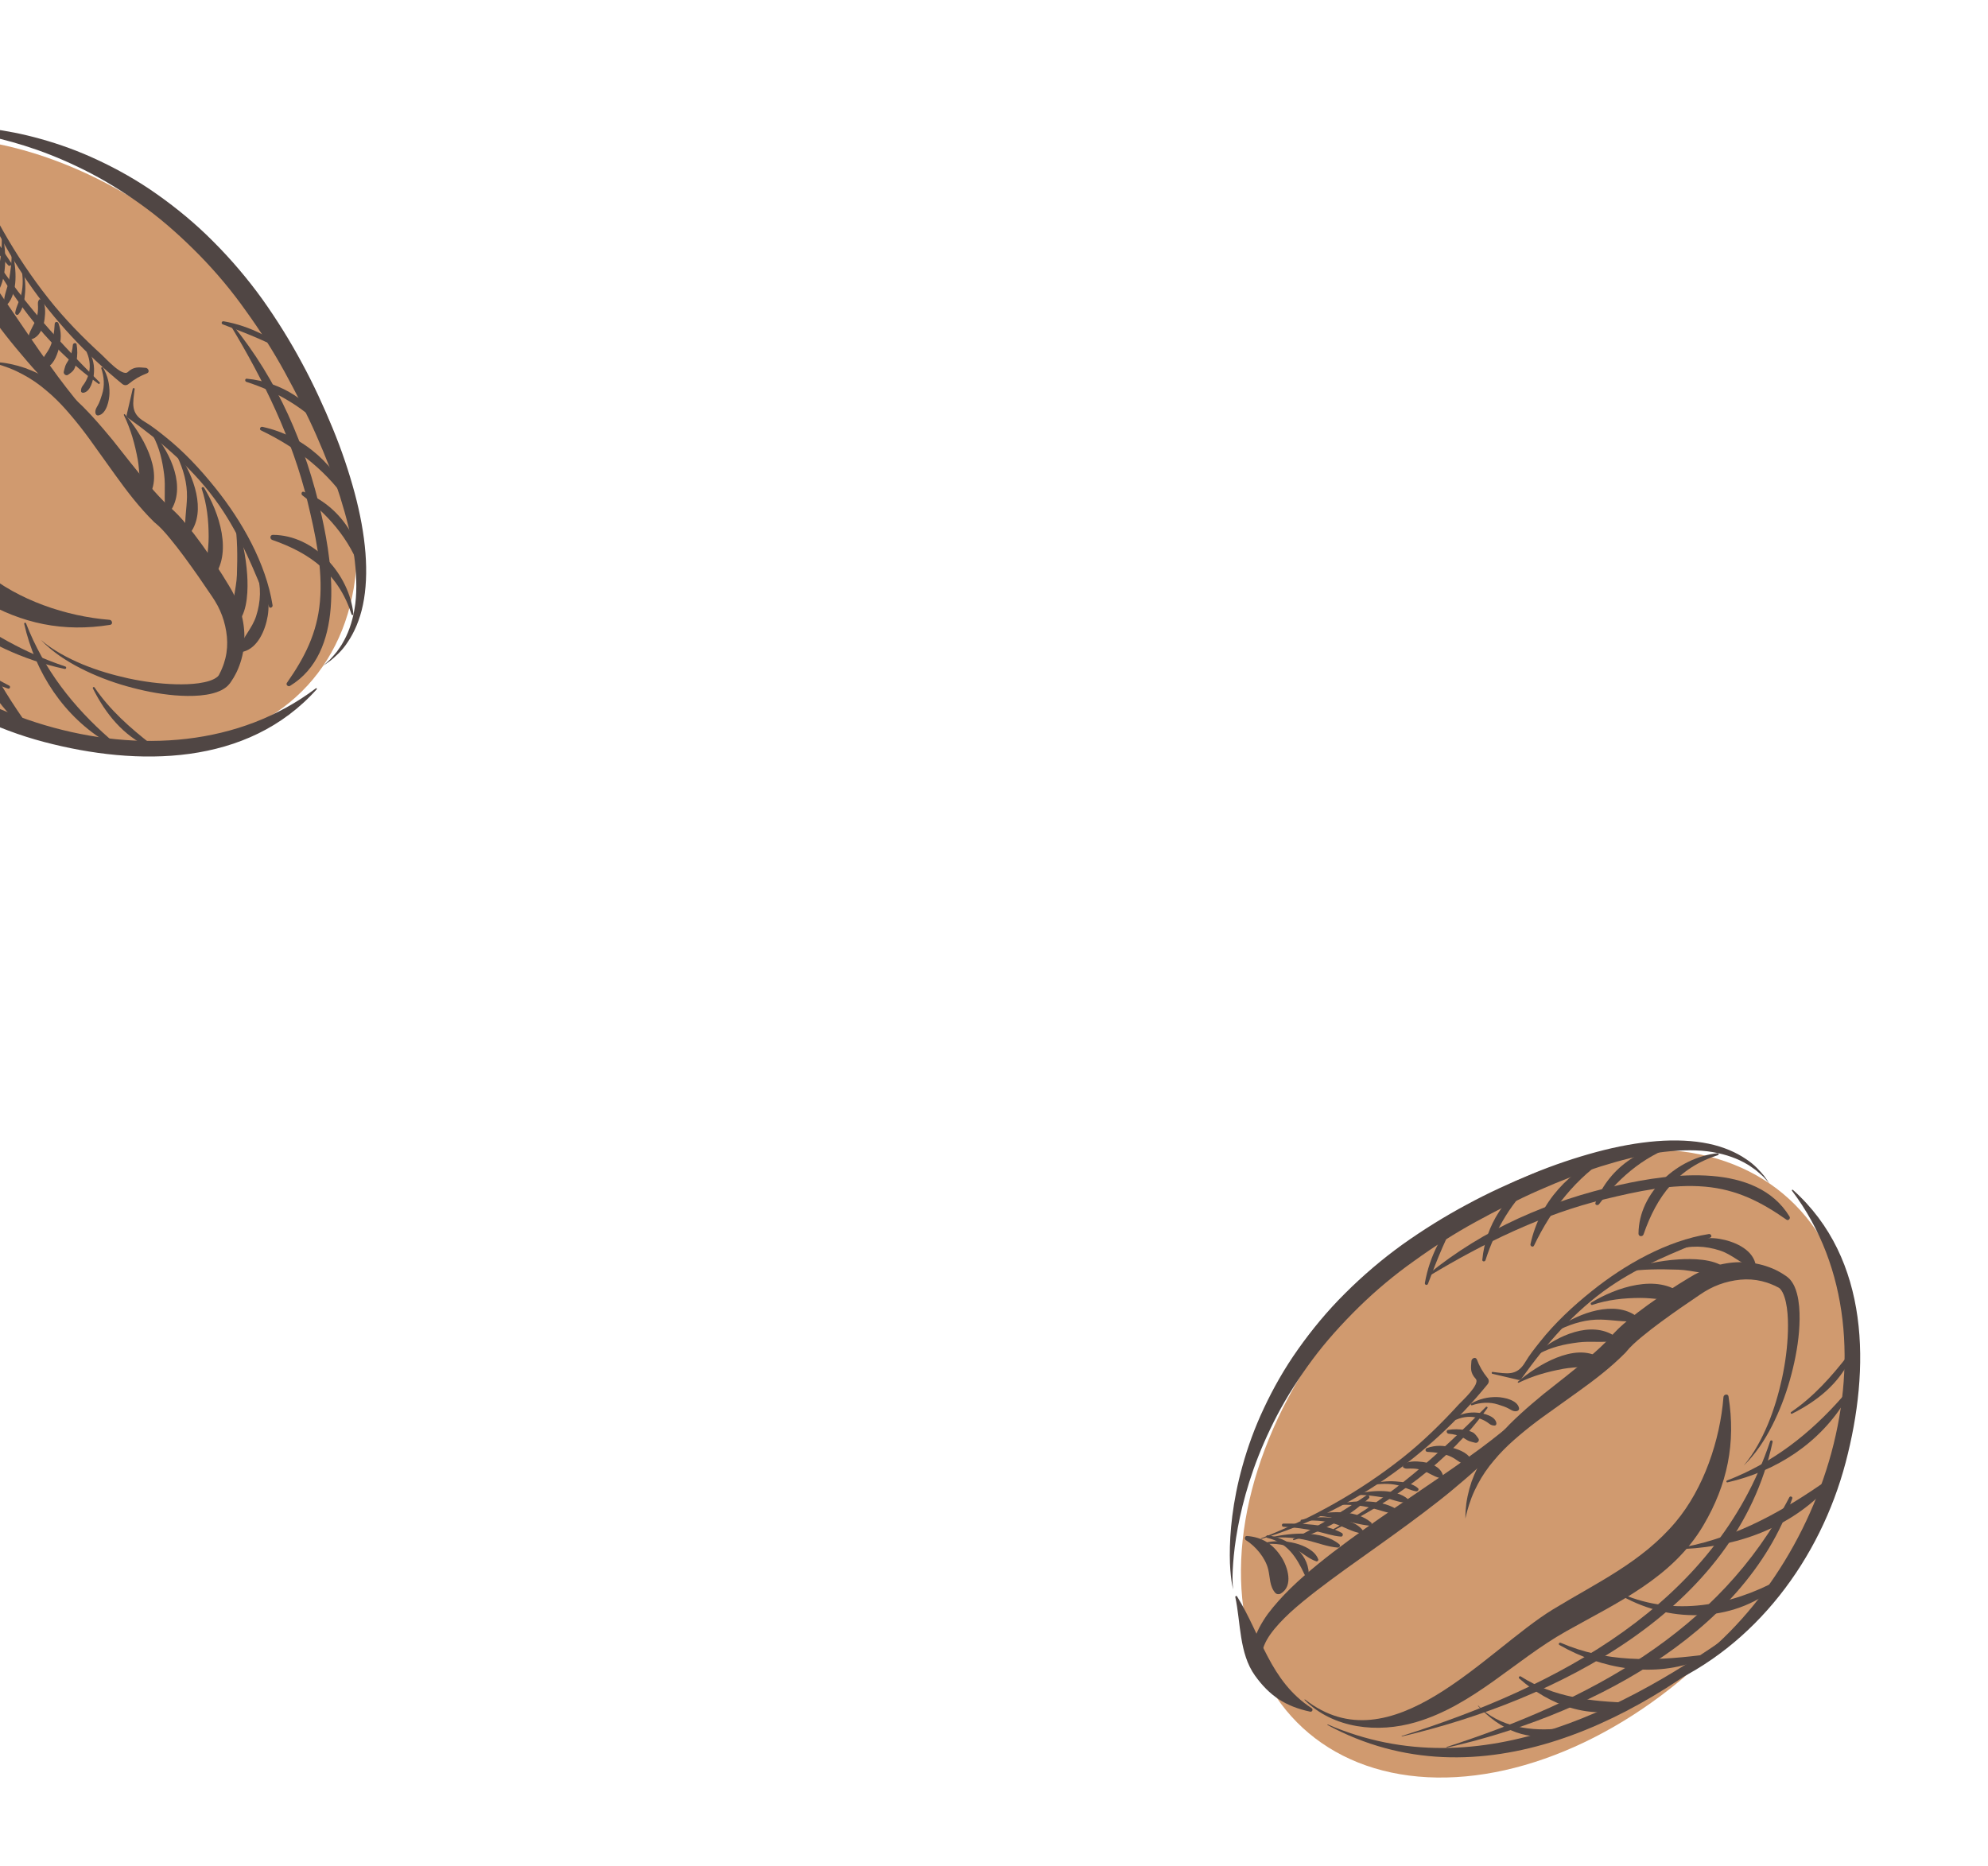 <svg xmlns="http://www.w3.org/2000/svg" fill="none" viewBox="0 0 245 230" height="230" width="245">
<ellipse fill="#D09A6F" transform="matrix(-0.677 0.736 0.736 0.677 -6.41 1.86)" ry="44.277" rx="30.842" cy="44.277" cx="30.842"></ellipse>
<path fill="#504644" d="M-10.213 15.992C-10.213 15.992 -9.838 15.904 -9.123 15.9C-8.409 15.883 -7.361 15.929 -6.037 16.055C-3.397 16.314 0.359 16.99 4.623 18.492C6.751 19.244 8.997 20.216 11.282 21.409C13.564 22.61 15.858 24.071 18.109 25.741C20.361 27.413 22.516 29.359 24.579 31.455C26.638 33.557 28.568 35.859 30.296 38.308C32.053 40.737 33.666 43.267 35.095 45.875C36.512 48.48 37.856 51.085 38.993 53.674C40.13 56.264 41.131 58.807 41.923 61.267C42.694 63.732 43.292 66.102 43.62 68.321C43.927 70.537 44.008 72.601 43.791 74.399C43.562 76.194 43.064 77.715 42.446 78.865C42.28 79.145 42.146 79.43 41.976 79.666C41.807 79.906 41.65 80.131 41.503 80.341C41.184 80.74 40.886 81.065 40.644 81.326C40.113 81.805 39.831 82.062 39.831 82.062C39.831 82.062 40.145 81.842 40.733 81.426C41.277 80.964 42.126 80.28 42.869 79.12C43.635 77.988 44.339 76.435 44.728 74.554C45.121 72.675 45.222 70.5 45.039 68.163C44.855 65.823 44.396 63.324 43.703 60.745C43.007 58.168 42.117 55.498 41.006 52.817C39.899 50.134 38.657 47.404 37.201 44.725C35.764 42.042 34.114 39.388 32.31 36.854C30.49 34.327 28.457 31.947 26.286 29.774C24.123 27.589 21.776 25.66 19.389 23.973C17.002 22.277 14.526 20.887 12.103 19.754C9.681 18.609 7.291 17.762 5.05 17.136C0.563 15.871 -3.325 15.549 -6.017 15.561C-7.365 15.56 -8.421 15.668 -9.133 15.767C-9.851 15.86 -10.213 15.992 -10.213 15.992Z"></path>
<path fill="#504644" d="M-22.233 21.328C-22.233 21.328 -22.088 21.185 -21.806 20.946C-21.524 20.707 -21.091 20.377 -20.505 20.056C-20.355 19.98 -20.198 19.9 -20.031 19.827C-19.908 19.777 -19.673 19.683 -19.5 19.621C-19.178 19.522 -18.768 19.462 -18.36 19.489C-17.533 19.546 -16.626 19.933 -15.73 20.57C-14.837 21.208 -13.943 22.056 -13.046 23.018C-12.16 23.989 -11.277 25.083 -10.38 26.235C-8.595 28.547 -6.782 31.121 -4.946 33.698C-3.108 36.275 -1.239 38.851 0.61 41.209C1.528 42.39 2.464 43.499 3.362 44.547C4.254 45.597 5.147 46.55 5.99 47.411C7.672 49.143 9.231 50.439 10.367 51.265C10.935 51.682 11.404 51.973 11.723 52.173C12.046 52.364 12.221 52.468 12.221 52.468C12.221 52.468 12.079 52.324 11.818 52.056C11.555 51.792 11.188 51.384 10.719 50.875C9.797 49.842 8.552 48.319 7.144 46.423C6.442 45.477 5.708 44.429 4.922 43.33C4.139 42.223 3.347 41.035 2.509 39.818C0.838 37.374 -0.931 34.748 -2.774 32.153C-4.625 29.564 -6.541 26.998 -8.54 24.715C-9.541 23.575 -10.568 22.512 -11.625 21.57C-12.154 21.1 -12.688 20.656 -13.228 20.251C-13.776 19.854 -14.339 19.503 -14.911 19.203C-15.481 18.909 -16.062 18.662 -16.654 18.512C-17.245 18.364 -17.845 18.323 -18.398 18.382C-18.955 18.447 -19.439 18.599 -19.885 18.832C-20.088 18.953 -20.219 19.028 -20.422 19.18C-20.583 19.304 -20.728 19.433 -20.864 19.553C-21.405 20.046 -21.736 20.507 -21.943 20.828C-22.05 20.986 -22.117 21.112 -22.162 21.2C-22.209 21.286 -22.233 21.328 -22.233 21.328Z"></path>
<path fill="#504644" d="M-1.483 44.59L-0.589 44.804L0.281 45.064L1.131 45.367C1.412 45.475 1.684 45.602 1.959 45.72C2.499 45.973 3.023 46.26 3.533 46.557L4.28 47.037L4.996 47.556C5.461 47.925 5.913 48.301 6.352 48.692C6.788 49.092 7.21 49.506 7.615 49.934C8.423 50.801 9.183 51.714 9.924 52.651C10.661 53.594 11.364 54.566 12.06 55.557L14.191 58.529C15.622 60.523 17.141 62.518 18.965 64.319L19.005 64.359L19.095 64.431C19.687 64.9 20.346 65.632 20.942 66.362C21.553 67.1 22.148 67.868 22.73 68.659C23.303 69.45 23.885 70.243 24.443 71.05L26.109 73.487C26.399 73.912 26.591 74.227 26.839 74.687C27.026 75.053 27.216 75.457 27.37 75.88C27.68 76.717 27.875 77.594 27.963 78.479C28.046 79.363 27.991 80.261 27.781 81.124C27.674 81.552 27.543 81.981 27.363 82.39C27.285 82.601 27.186 82.801 27.081 83L27.006 83.151L26.987 83.189L26.982 83.199C26.957 83.238 27.012 83.157 27.004 83.169L26.99 83.187L26.938 83.266C26.892 83.338 26.903 83.304 26.888 83.33C26.883 83.339 26.842 83.374 26.822 83.395C26.603 83.602 26.226 83.792 25.815 83.922C25.404 84.058 24.948 84.148 24.488 84.216C23.56 84.343 22.591 84.369 21.624 84.342C19.685 84.287 17.727 84.028 15.807 83.616C13.886 83.191 11.984 82.636 10.16 81.881C8.343 81.115 6.574 80.182 5.047 78.888C6.435 80.332 8.142 81.46 9.93 82.374C11.728 83.29 13.62 84.02 15.566 84.573C17.513 85.122 19.505 85.535 21.549 85.709C22.57 85.788 23.605 85.818 24.66 85.725C25.187 85.673 25.721 85.601 26.265 85.453C26.806 85.303 27.372 85.101 27.918 84.661C27.987 84.597 28.046 84.556 28.122 84.47C28.188 84.401 28.293 84.282 28.314 84.249L28.371 84.175L28.425 84.095L28.454 84.054L28.566 83.882C28.718 83.652 28.866 83.421 28.99 83.173C29.259 82.692 29.46 82.174 29.635 81.65C29.979 80.596 30.136 79.483 30.119 78.378C30.111 77.27 29.914 76.171 29.581 75.123C29.416 74.602 29.211 74.09 28.964 73.557C28.76 73.124 28.458 72.574 28.203 72.167C27.68 71.295 27.143 70.441 26.583 69.6C26.025 68.758 25.459 67.921 24.863 67.098C24.269 66.277 23.65 65.463 22.996 64.66C22.318 63.859 21.654 63.082 20.678 62.312L20.809 62.423C20.396 62.017 19.986 61.603 19.583 61.174C19.184 60.743 18.792 60.304 18.405 59.851C17.635 58.945 16.87 58.022 16.117 57.071L13.846 54.197C13.063 53.25 12.262 52.302 11.42 51.382C11.001 50.924 10.569 50.47 10.125 50.026C9.676 49.593 9.212 49.168 8.734 48.758C8.254 48.349 7.759 47.956 7.251 47.584L6.472 47.043L5.66 46.552L4.826 46.105L3.968 45.707C3.674 45.593 3.385 45.469 3.09 45.362C2.788 45.269 2.491 45.167 2.19 45.084C1.584 44.922 0.976 44.791 0.36 44.707L-0.564 44.617L-1.483 44.59Z"></path>
<path fill="#504644" d="M-23.784 24.835C-32.12 35.482 -17.744 47.074 -12.666 55.405C-9.369 60.814 -6.851 66.351 -1.892 70.514C2.233 73.973 8.187 75.981 13.499 76.4C13.833 76.425 13.95 76.96 13.576 77.02C7.821 77.942 2.717 76.884 -2.289 73.941C-8.814 70.104 -11.825 63.31 -15.394 56.98C-18.951 50.671 -24.494 45.592 -26.581 38.482C-27.958 33.789 -27.386 28.342 -23.841 24.778C-23.803 24.743 -23.753 24.797 -23.784 24.835Z"></path>
<path fill="#504644" d="M39.033 84.961C30.506 94.488 16.957 94.492 5.436 91.457C-6.452 88.327 -17.26 80.329 -22.209 68.913C-22.269 68.778 -22.082 68.66 -22.004 68.795C-10.872 88.045 20.053 99.131 38.937 84.837C39.013 84.782 39.089 84.898 39.033 84.961Z"></path>
<path fill="#504644" d="M-3.923 19.407C-1.468 25.652 1.824 31.546 5.988 36.816C7.971 39.325 10.22 41.616 12.581 43.773C12.992 44.148 15.089 46.474 15.748 45.862C16.491 45.173 17.062 45.266 17.96 45.34C18.274 45.367 18.489 45.849 18.136 46.004C17.309 46.312 16.553 46.748 15.865 47.312C15.617 47.535 15.309 47.525 15.057 47.318C6.141 40.025 -0.632 30.47 -3.999 19.426C-4.015 19.376 -3.941 19.358 -3.923 19.407Z"></path>
<path fill="#504644" d="M16.595 47.951C16.388 49.699 16.051 50.932 17.781 51.957C18.678 52.489 19.481 53.13 20.297 53.778C22.646 55.64 24.698 57.847 26.565 60.178C29.814 64.233 32.775 69.421 33.593 74.609C33.631 74.85 33.267 75.05 33.158 74.787C31.351 70.426 29.75 66.244 27.046 62.332C24.04 57.984 20.018 54.549 15.751 51.494C15.634 51.412 15.573 51.295 15.608 51.15C15.859 50.074 16.111 48.996 16.362 47.919C16.392 47.791 16.611 47.813 16.595 47.951Z"></path>
<path fill="#504644" d="M-4.993 71.587C-3.718 78.244 -0.379 84.048 3.486 89.517C3.678 89.788 3.277 90.043 3.054 89.854C-2.329 85.281 -4.884 78.556 -5.226 71.617C-5.233 71.483 -5.019 71.456 -4.993 71.587Z"></path>
<path fill="#504644" d="M3.212 76.841C5.408 82.526 9.01 87.115 13.565 91.098C13.803 91.307 13.499 91.694 13.234 91.535C7.863 88.328 4.356 82.95 2.983 76.9C2.949 76.75 3.158 76.702 3.212 76.841Z"></path>
<path fill="#504644" d="M11.654 84.743C13.529 87.505 16.031 89.723 18.654 91.759C18.88 91.933 18.597 92.239 18.371 92.134C15.148 90.631 13.021 87.989 11.449 84.861C11.381 84.724 11.568 84.615 11.654 84.743Z"></path>
<path fill="#504644" d="M-28.278 36.759C-22.289 55.806 -12.08 75.402 8.045 82.15C8.238 82.215 8.163 82.497 7.964 82.453C-12.817 78.016 -23.913 55.635 -28.337 36.772C-28.344 36.735 -28.29 36.721 -28.278 36.759Z"></path>
<path fill="#504644" d="M-29.633 42.292C-24.034 59.526 -15.519 75.887 1.142 84.518C1.341 84.621 1.208 84.954 0.994 84.88C-16.13 78.973 -26.028 58.793 -29.71 42.312C-29.721 42.263 -29.648 42.245 -29.633 42.292Z"></path>
<path fill="#504644" d="M15.391 51.071C17.397 53.397 20.286 58.087 18.348 61.152C18.226 61.344 17.917 61.377 17.8 61.153C17.066 59.748 17.259 58.188 16.976 56.651C16.624 54.741 16.12 52.915 15.266 51.167C15.228 51.089 15.329 50.999 15.391 51.071Z"></path>
<path fill="#504644" d="M19.023 53.526C21.054 55.907 22.974 60.092 20.991 63.025C20.852 63.23 20.458 63.246 20.411 62.948C20.171 61.454 20.427 60.004 20.231 58.496C20.004 56.742 19.675 55.252 18.838 53.671C18.778 53.556 18.932 53.419 19.023 53.526Z"></path>
<path fill="#504644" d="M22.125 56.127C23.839 58.609 25.472 62.96 23.441 65.709C23.25 65.968 22.879 65.88 22.85 65.551C22.727 64.146 23.01 62.701 23.043 61.289C23.081 59.549 22.597 57.84 21.852 56.285C21.763 56.101 22.009 55.959 22.125 56.127Z"></path>
<path fill="#504644" d="M25.146 60.114C26.997 63.143 28.751 68.245 26.167 71.327C26.002 71.526 25.613 71.429 25.571 71.169C25.299 69.472 25.722 67.877 25.716 66.166C25.71 64.122 25.505 62.179 24.857 60.233C24.798 60.058 25.055 59.965 25.146 60.114Z"></path>
<path fill="#504644" d="M29.067 64.048C29.817 66.261 30.313 68.528 30.465 70.866C30.573 72.542 30.544 75.209 29.444 76.558C29.266 76.775 28.912 76.64 28.846 76.397C28.384 74.686 29.143 72.644 29.198 70.859C29.27 68.555 29.286 66.377 28.914 64.087C28.898 63.986 29.033 63.949 29.067 64.048Z"></path>
<path fill="#504644" d="M31.77 70.474C32.813 72.086 33.313 74.004 32.996 75.909C32.71 77.64 31.793 79.85 29.996 80.326C29.728 80.397 29.414 80.128 29.516 79.841C30.022 78.433 31.086 77.42 31.562 75.954C32.139 74.176 32.224 72.312 31.626 70.534C31.597 70.446 31.725 70.403 31.77 70.474Z"></path>
<path fill="#504644" d="M12.7 45.318C13.268 46.292 13.517 47.347 13.493 48.473C13.477 49.328 13.134 50.995 12.152 51.201C11.935 51.247 11.781 51.1 11.756 50.893C11.711 50.51 11.863 50.305 12.051 49.971C12.287 49.554 12.431 49.069 12.578 48.614C12.917 47.566 12.836 46.435 12.482 45.406C12.437 45.276 12.633 45.204 12.7 45.318Z"></path>
<path fill="#504644" d="M10.994 43.334C11.484 44.191 11.665 45.129 11.566 46.111C11.492 46.85 11.161 48.281 10.278 48.414C10.132 48.435 9.977 48.349 9.982 48.183C9.99 47.946 10.036 47.75 10.19 47.557C10.51 47.157 10.73 46.722 10.887 46.233C11.178 45.338 11.089 44.349 10.72 43.492C10.641 43.309 10.889 43.152 10.994 43.334Z"></path>
<path fill="#504644" d="M9.444 42.466C9.559 43.147 9.549 43.812 9.434 44.491C9.378 44.821 9.298 45.228 9.13 45.522C8.964 45.812 8.652 46.01 8.385 46.199C8.127 46.379 7.78 46.08 7.863 45.797C7.933 45.559 7.971 45.312 8.058 45.082C8.16 44.797 8.37 44.544 8.509 44.277C8.787 43.736 8.929 43.127 8.978 42.523C8.999 42.273 9.397 42.184 9.444 42.466Z"></path>
<path fill="#504644" d="M7.209 39.853C7.593 40.93 7.555 41.908 7.246 43.005C6.993 43.895 6.514 45.194 5.501 45.352C5.289 45.385 5.039 45.255 5.057 45.007C5.116 44.151 5.799 43.573 6.155 42.803C6.55 41.944 6.698 40.848 6.743 39.91C6.757 39.636 7.12 39.603 7.209 39.853Z"></path>
<path fill="#504644" d="M4.947 36.894C5.722 37.178 5.577 38.671 5.497 39.313C5.376 40.277 4.931 41.487 3.909 41.813C3.673 41.887 3.471 41.647 3.524 41.426C3.711 40.646 4.264 39.949 4.511 39.179C4.657 38.721 4.696 38.244 4.685 37.766C4.677 37.434 4.618 37.199 4.832 36.926C4.855 36.895 4.91 36.881 4.947 36.894Z"></path>
<path fill="#504644" d="M2.788 33.024C3.066 34.003 3.166 34.984 3.098 36C3.041 36.885 2.883 38.064 2.274 38.742C2.104 38.934 1.841 38.732 1.877 38.514C2.012 37.729 2.46 37.003 2.638 36.21C2.868 35.177 2.832 34.096 2.635 33.063C2.616 32.963 2.76 32.925 2.788 33.024Z"></path>
<path fill="#504644" d="M1.492 30.994C1.804 32.158 1.958 33.344 1.902 34.55C1.859 35.462 1.579 36.857 0.897 37.511C0.745 37.657 0.499 37.553 0.491 37.343C0.462 36.397 0.975 35.39 1.125 34.445C1.31 33.278 1.483 32.191 1.414 31.004C1.411 30.957 1.481 30.952 1.492 30.994Z"></path>
<path fill="#504644" d="M0.363 28.923C0.762 31.287 0.944 34.445 -0.572 36.474C-0.695 36.635 -1.051 36.623 -1.015 36.356C-0.864 35.201 -0.453 34.123 -0.17 32.999C0.165 31.677 0.257 30.304 0.208 28.943C0.205 28.855 0.348 28.834 0.363 28.923Z"></path>
<path fill="#504644" d="M-0.918 26.243C-0.566 28.42 -0.457 31.184 -1.958 32.972C-2.087 33.126 -2.383 33.009 -2.362 32.807C-2.137 30.592 -1.209 28.545 -1.151 26.271C-1.149 26.141 -0.941 26.104 -0.918 26.243Z"></path>
<path fill="#504644" d="M-1.638 24.34C-1.336 25.638 -1.229 26.98 -1.416 28.307C-1.599 29.601 -1.868 31.197 -3.011 32.003C-3.127 32.083 -3.324 31.975 -3.307 31.831C-3.172 30.665 -2.459 29.598 -2.121 28.482C-1.713 27.148 -1.646 25.737 -1.794 24.358C-1.802 24.269 -1.658 24.255 -1.638 24.34Z"></path>
<path fill="#504644" d="M-2.098 22.174C-2.096 24.431 -2.115 27.374 -3.261 29.376C-3.375 29.573 -3.724 29.501 -3.705 29.258C-3.624 28.217 -3.274 27.253 -3.042 26.235C-2.739 24.9 -2.574 23.54 -2.493 22.173C-2.477 21.922 -2.096 21.92 -2.098 22.174Z"></path>
<path fill="#504644" d="M-2.746 28.386C1.232 35.539 6.529 41.378 12.277 47.122C12.369 47.214 12.247 47.389 12.134 47.308C5.518 42.564 0.652 35.701 -2.882 28.465C-2.927 28.372 -2.797 28.294 -2.746 28.386Z"></path>
<path fill="#504644" d="M-3.99 23.388C-2.4 26.498 -0.571 29.509 1.38 32.409C1.528 32.631 1.186 32.895 1.008 32.696C-1.449 29.964 -3.087 26.954 -4.135 23.447C-4.161 23.361 -4.031 23.307 -3.99 23.388Z"></path>
<path fill="#504644" d="M28.61 39.982C34.256 46.893 37.688 54.902 39.642 63.582C41.095 70.039 42.454 80.461 35.735 84.548C35.51 84.684 35.196 84.402 35.356 84.171C37.558 81.029 39.076 78.053 39.427 74.168C39.8 70.048 38.85 65.774 37.891 61.794C36.047 54.145 32.472 46.839 28.424 40.124C28.358 40.013 28.524 39.875 28.61 39.982Z"></path>
<path fill="#504644" d="M43.323 75.729C41.741 70.784 38.28 68.186 33.551 66.551C33.221 66.436 33.262 65.928 33.634 65.928C38.779 65.957 43.053 70.817 43.555 75.699C43.57 75.839 43.362 75.852 43.323 75.729Z"></path>
<path fill="#504644" d="M44.787 71.392C43.555 67.059 40.816 63.728 37.262 61.058C37.068 60.911 37.168 60.52 37.441 60.626C41.961 62.367 44.621 66.634 44.942 71.372C44.949 71.465 44.811 71.475 44.787 71.392Z"></path>
<path fill="#504644" d="M43.25 62.472C40.513 58.218 36.685 55.218 32.162 53.049C31.909 52.928 32.087 52.558 32.34 52.613C37.549 53.745 41.514 57.443 43.523 62.314C43.598 62.496 43.362 62.646 43.25 62.472Z"></path>
<path fill="#504644" d="M40.407 53.387C37.67 50.35 34.235 48.307 30.359 47.067C30.155 47.002 30.177 46.656 30.41 46.678C34.733 47.092 38.384 49.539 40.655 53.196C40.749 53.346 40.527 53.519 40.407 53.387Z"></path>
<path fill="#504644" d="M36.303 44C33.528 42.307 30.489 41.127 27.459 39.984C27.22 39.894 27.308 39.559 27.561 39.603C30.909 40.185 33.768 41.784 36.398 43.876C36.469 43.931 36.378 44.046 36.303 44Z"></path>
<ellipse fill="#D09A6F" transform="matrix(0.736 0.677 0.677 -0.736 137.859 192.109)" ry="44.277" rx="30.842" cy="44.277" cx="30.842"></ellipse>
<path fill="#504644" d="M151.991 195.913C151.991 195.913 151.903 195.538 151.899 194.823C151.882 194.109 151.928 193.061 152.054 191.737C152.313 189.096 152.989 185.341 154.491 181.077C155.243 178.949 156.216 176.702 157.408 174.418C158.609 172.136 160.07 169.842 161.74 167.591C163.412 165.339 165.358 163.184 167.454 161.121C169.557 159.062 171.858 157.132 174.307 155.404C176.737 153.647 179.266 152.034 181.874 150.605C184.479 149.188 187.084 147.844 189.673 146.707C192.263 145.57 194.806 144.569 197.266 143.777C199.731 143.006 202.101 142.407 204.32 142.08C206.536 141.773 208.6 141.692 210.398 141.909C212.193 142.137 213.714 142.636 214.864 143.254C215.144 143.42 215.429 143.554 215.665 143.724C215.905 143.893 216.13 144.05 216.34 144.197C216.739 144.516 217.064 144.814 217.325 145.056C217.804 145.587 218.061 145.869 218.061 145.869C218.061 145.869 217.841 145.555 217.425 144.966C216.963 144.423 216.279 143.574 215.119 142.831C213.987 142.065 212.434 141.361 210.553 140.972C208.674 140.579 206.499 140.478 204.163 140.661C201.823 140.845 199.323 141.304 196.744 141.997C194.167 142.693 191.497 143.583 188.816 144.694C186.133 145.801 183.403 147.043 180.724 148.499C178.041 149.936 175.387 151.586 172.853 153.39C170.326 155.21 167.945 157.243 165.773 159.414C163.588 161.577 161.659 163.924 159.972 166.311C158.277 168.698 156.886 171.174 155.753 173.597C154.608 176.019 153.761 178.409 153.135 180.65C151.87 185.137 151.548 189.025 151.56 191.717C151.559 193.065 151.667 194.121 151.766 194.833C151.859 195.551 151.991 195.913 151.991 195.913Z"></path>
<path fill="#504644" d="M157.329 207.932C157.329 207.932 157.186 207.787 156.947 207.505C156.708 207.223 156.378 206.79 156.057 206.204C155.981 206.054 155.901 205.897 155.828 205.73C155.778 205.607 155.684 205.372 155.622 205.199C155.523 204.877 155.463 204.467 155.49 204.058C155.547 203.232 155.934 202.325 156.571 201.429C157.209 200.536 158.057 199.642 159.019 198.745C159.99 197.859 161.084 196.976 162.236 196.079C164.548 194.294 167.122 192.481 169.699 190.645C172.276 188.807 174.852 186.938 177.21 185.088C178.391 184.171 179.5 183.235 180.547 182.337C181.598 181.445 182.552 180.552 183.412 179.709C185.144 178.027 186.44 176.468 187.266 175.332C187.683 174.764 187.974 174.295 188.174 173.976C188.365 173.653 188.469 173.478 188.469 173.478C188.469 173.478 188.325 173.619 188.057 173.881C187.793 174.144 187.385 174.511 186.876 174.98C185.843 175.902 184.32 177.147 182.424 178.555C181.478 179.257 180.43 179.991 179.331 180.777C178.224 181.56 177.036 182.352 175.819 183.19C173.375 184.861 170.749 186.63 168.154 188.473C165.565 190.324 162.999 192.24 160.716 194.239C159.576 195.24 158.513 196.267 157.571 197.324C157.101 197.853 156.657 198.386 156.252 198.927C155.854 199.475 155.504 200.038 155.204 200.61C154.909 201.18 154.663 201.761 154.513 202.353C154.365 202.944 154.324 203.544 154.383 204.097C154.448 204.654 154.6 205.138 154.833 205.584C154.954 205.787 155.029 205.918 155.181 206.121C155.305 206.282 155.434 206.427 155.554 206.563C156.047 207.104 156.508 207.435 156.828 207.642C156.987 207.749 157.113 207.816 157.201 207.861C157.287 207.908 157.329 207.932 157.329 207.932Z"></path>
<path fill="#504644" d="M180.59 187.182L180.805 186.288L181.065 185.418L181.367 184.568C181.476 184.288 181.603 184.015 181.721 183.74C181.974 183.2 182.26 182.676 182.558 182.166L183.038 181.419L183.557 180.703C183.926 180.238 184.302 179.787 184.693 179.347C185.092 178.911 185.507 178.489 185.935 178.084C186.802 177.276 187.714 176.516 188.651 175.775C189.595 175.038 190.567 174.335 191.558 173.639L194.53 171.508C196.524 170.077 198.519 168.559 200.32 166.734L200.359 166.695L200.432 166.604C200.901 166.013 201.632 165.353 202.362 164.757C203.1 164.146 203.869 163.551 204.659 162.97C205.451 162.396 206.244 161.814 207.051 161.256L209.488 159.591C209.913 159.3 210.228 159.108 210.688 158.86C211.054 158.673 211.457 158.483 211.881 158.329C212.717 158.02 213.595 157.824 214.48 157.736C215.364 157.653 216.262 157.708 217.124 157.918C217.553 158.025 217.982 158.156 218.391 158.336C218.602 158.414 218.802 158.514 219.001 158.618L219.152 158.694L219.19 158.712L219.2 158.717C219.239 158.742 219.158 158.687 219.17 158.695L219.188 158.709L219.267 158.761C219.339 158.808 219.304 158.796 219.33 158.811C219.34 158.816 219.374 158.857 219.396 158.877C219.602 159.096 219.793 159.474 219.922 159.885C220.059 160.296 220.149 160.751 220.217 161.211C220.344 162.139 220.37 163.108 220.343 164.075C220.288 166.014 220.029 167.972 219.617 169.892C219.191 171.813 218.637 173.715 217.882 175.54C217.116 177.357 216.183 179.125 214.889 180.652C216.333 179.265 217.46 177.557 218.375 175.769C219.291 173.971 220.02 172.079 220.574 170.133C221.123 168.186 221.535 166.194 221.71 164.151C221.789 163.129 221.818 162.095 221.726 161.04C221.674 160.512 221.601 159.979 221.453 159.434C221.304 158.893 221.102 158.327 220.662 157.781C220.598 157.712 220.557 157.654 220.471 157.577C220.402 157.511 220.282 157.406 220.25 157.386L220.175 157.329L220.095 157.274L220.054 157.245L219.883 157.133C219.653 156.982 219.422 156.834 219.173 156.709C218.692 156.44 218.174 156.239 217.651 156.064C216.597 155.72 215.484 155.563 214.378 155.58C213.271 155.588 212.172 155.785 211.124 156.118C210.602 156.283 210.091 156.489 209.558 156.735C209.125 156.939 208.575 157.241 208.168 157.496C207.295 158.019 206.442 158.556 205.601 159.116C204.759 159.674 203.922 160.24 203.099 160.837C202.277 161.43 201.464 162.049 200.66 162.703C199.86 163.381 199.082 164.045 198.312 165.021L198.424 164.89C198.018 165.303 197.603 165.713 197.175 166.117C196.743 166.516 196.304 166.907 195.852 167.294C194.946 168.064 194.023 168.829 193.071 169.582L190.198 171.853C189.25 172.636 188.303 173.437 187.382 174.279C186.925 174.699 186.471 175.13 186.027 175.574C185.594 176.023 185.169 176.488 184.759 176.966C184.35 177.445 183.957 177.94 183.585 178.448L183.044 179.228L182.553 180.039L182.106 180.873L181.708 181.731C181.593 182.025 181.469 182.314 181.363 182.61C181.27 182.911 181.168 183.208 181.085 183.509C180.923 184.116 180.792 184.723 180.707 185.339L180.618 186.263L180.59 187.182Z"></path>
<path fill="#504644" d="M160.835 209.484C171.482 217.82 183.074 203.444 191.404 198.366C196.813 195.069 202.351 192.551 206.513 187.592C209.973 183.467 211.981 177.513 212.399 172.201C212.424 171.867 212.96 171.75 213.02 172.124C213.942 177.879 212.884 182.983 209.94 187.99C206.103 194.515 199.309 197.525 192.979 201.094C186.67 204.652 181.591 210.195 174.482 212.282C169.789 213.658 164.342 213.086 160.778 209.541C160.742 209.503 160.796 209.453 160.835 209.484Z"></path>
<path fill="#504644" d="M163.642 212.56C182.501 220.727 201.755 210.184 216.731 198.957C216.874 198.851 217.052 199.087 216.92 199.207C202.85 212.002 182.226 222.698 163.604 212.628C163.556 212.605 163.596 212.541 163.642 212.56Z"></path>
<path fill="#504644" d="M220.961 146.667C230.488 155.194 230.492 168.743 227.458 180.264C224.327 192.152 216.329 202.96 204.913 207.909C204.778 207.969 204.66 207.782 204.795 207.704C224.045 196.572 235.131 165.646 220.837 146.763C220.782 146.687 220.898 146.611 220.961 146.667Z"></path>
<path fill="#504644" d="M155.406 189.622C161.652 187.168 167.546 183.875 172.815 179.712C175.325 177.728 177.616 175.48 179.772 173.119C180.148 172.707 182.474 170.61 181.862 169.951C181.173 169.208 181.266 168.637 181.34 167.739C181.366 167.425 181.849 167.21 182.004 167.563C182.311 168.39 182.748 169.146 183.311 169.834C183.535 170.083 183.525 170.39 183.318 170.643C176.025 179.558 166.469 186.331 155.426 189.699C155.376 189.714 155.358 189.64 155.406 189.622Z"></path>
<path fill="#504644" d="M183.95 169.105C185.698 169.312 186.931 169.649 187.956 167.919C188.488 167.022 189.129 166.219 189.777 165.403C191.639 163.054 193.846 161.002 196.177 159.135C200.231 155.885 205.42 152.925 210.608 152.107C210.849 152.069 211.049 152.433 210.786 152.542C206.425 154.349 202.243 155.95 198.331 158.654C193.983 161.66 190.548 165.682 187.493 169.949C187.411 170.066 187.294 170.127 187.149 170.092C186.073 169.841 184.995 169.589 183.918 169.338C183.79 169.308 183.813 169.089 183.95 169.105Z"></path>
<path fill="#504644" d="M182.197 210.252C184.723 212.893 188.853 213.471 192.314 213.033C192.614 212.995 192.721 213.384 192.431 213.493C188.513 214.97 184.831 213.158 182.155 210.293C182.128 210.265 182.17 210.224 182.197 210.252Z"></path>
<path fill="#504644" d="M187.417 206.64C191.499 209.235 196.121 209.74 200.842 209.876C201.169 209.885 201.2 210.317 200.911 210.421C196.075 212.133 190.917 210.165 187.228 206.89C187.094 206.771 187.265 206.545 187.417 206.64Z"></path>
<path fill="#504644" d="M192.343 202.494C197.915 204.909 203.582 204.751 209.475 204.038C209.815 203.998 209.804 204.476 209.543 204.582C203.868 206.891 197.377 205.74 192.186 202.768C192.005 202.664 192.159 202.415 192.343 202.494Z"></path>
<path fill="#504644" d="M200.01 196.525C206.385 199.22 213.257 197.935 219.185 194.737C219.415 194.613 219.677 194.923 219.472 195.109C214.085 199.993 206.093 200.203 199.89 196.732C199.756 196.654 199.87 196.469 200.01 196.525Z"></path>
<path fill="#504644" d="M207.587 190.693C214.243 189.418 220.048 186.079 225.517 182.213C225.788 182.022 226.043 182.422 225.853 182.646C221.281 188.029 214.556 190.584 207.617 190.925C207.483 190.933 207.456 190.718 207.587 190.693Z"></path>
<path fill="#504644" d="M212.84 182.489C218.525 180.292 223.114 176.691 227.098 172.135C227.306 171.897 227.693 172.201 227.535 172.466C224.327 177.838 218.949 181.345 212.9 182.717C212.749 182.751 212.701 182.542 212.84 182.489Z"></path>
<path fill="#504644" d="M220.742 174.046C223.505 172.17 225.722 169.668 227.759 167.046C227.933 166.82 228.238 167.103 228.133 167.329C226.63 170.551 223.988 172.678 220.86 174.251C220.723 174.319 220.615 174.131 220.742 174.046Z"></path>
<path fill="#504644" d="M172.759 213.978C191.806 207.989 211.402 197.78 218.15 177.655C218.215 177.461 218.497 177.536 218.453 177.736C214.016 198.517 191.635 209.613 172.772 214.036C172.735 214.044 172.721 213.99 172.759 213.978Z"></path>
<path fill="#504644" d="M178.292 215.334C195.526 209.734 211.887 201.219 220.517 184.558C220.621 184.359 220.954 184.492 220.88 184.706C214.973 201.83 194.793 211.729 178.312 215.41C178.262 215.421 178.245 215.349 178.292 215.334Z"></path>
<path fill="#504644" d="M187.071 170.309C189.397 168.302 194.087 165.414 197.152 167.351C197.344 167.474 197.377 167.782 197.153 167.899C195.748 168.633 194.188 168.44 192.651 168.723C190.741 169.076 188.915 169.579 187.167 170.433C187.088 170.471 186.999 170.37 187.071 170.309Z"></path>
<path fill="#504644" d="M189.526 166.676C191.908 164.646 196.093 162.725 199.026 164.708C199.23 164.847 199.247 165.241 198.948 165.289C197.455 165.528 196.005 165.273 194.496 165.468C192.743 165.695 191.253 166.024 189.671 166.861C189.557 166.922 189.42 166.767 189.526 166.676Z"></path>
<path fill="#504644" d="M192.127 163.574C194.608 161.86 198.959 160.227 201.708 162.258C201.967 162.449 201.88 162.82 201.55 162.849C200.146 162.972 198.7 162.689 197.289 162.656C195.549 162.618 193.839 163.102 192.284 163.847C192.1 163.936 191.958 163.69 192.127 163.574Z"></path>
<path fill="#504644" d="M196.114 160.555C199.143 158.703 204.245 156.95 207.327 159.533C207.526 159.698 207.429 160.088 207.169 160.129C205.472 160.401 203.877 159.978 202.166 159.984C200.122 159.991 198.179 160.195 196.232 160.844C196.058 160.903 195.965 160.645 196.114 160.555Z"></path>
<path fill="#504644" d="M200.048 156.633C202.261 155.883 204.528 155.387 206.865 155.236C208.542 155.127 211.209 155.157 212.558 156.256C212.775 156.434 212.64 156.788 212.397 156.854C210.686 157.317 208.643 156.557 206.859 156.502C204.555 156.43 202.377 156.414 200.087 156.786C199.986 156.803 199.949 156.667 200.048 156.633Z"></path>
<path fill="#504644" d="M206.474 153.929C208.086 152.886 210.004 152.386 211.909 152.703C213.64 152.989 215.85 153.906 216.326 155.703C216.398 155.971 216.128 156.285 215.841 156.183C214.433 155.678 213.42 154.613 211.954 154.137C210.176 153.56 208.312 153.475 206.534 154.073C206.446 154.102 206.403 153.974 206.474 153.929Z"></path>
<path fill="#504644" d="M181.318 172.999C182.293 172.431 183.347 172.182 184.473 172.206C185.328 172.222 186.995 172.565 187.201 173.547C187.247 173.764 187.1 173.918 186.893 173.943C186.51 173.988 186.305 173.836 185.971 173.648C185.554 173.413 185.069 173.268 184.614 173.121C183.566 172.782 182.435 172.863 181.406 173.217C181.276 173.262 181.204 173.066 181.318 172.999Z"></path>
<path fill="#504644" d="M179.334 174.705C180.191 174.215 181.13 174.034 182.112 174.133C182.851 174.207 184.282 174.538 184.414 175.421C184.436 175.567 184.349 175.722 184.183 175.717C183.947 175.709 183.75 175.663 183.558 175.509C183.158 175.189 182.722 174.969 182.234 174.812C181.338 174.521 180.35 174.61 179.493 174.979C179.309 175.058 179.153 174.81 179.334 174.705Z"></path>
<path fill="#504644" d="M178.465 176.255C179.147 176.14 179.811 176.15 180.491 176.265C180.821 176.321 181.227 176.401 181.521 176.569C181.812 176.735 182.009 177.048 182.198 177.315C182.378 177.572 182.079 177.919 181.796 177.836C181.558 177.767 181.311 177.728 181.081 177.642C180.796 177.539 180.544 177.329 180.276 177.19C179.735 176.913 179.126 176.77 178.523 176.721C178.272 176.7 178.184 176.302 178.465 176.255Z"></path>
<path fill="#504644" d="M175.852 178.492C176.93 178.108 177.907 178.145 179.004 178.454C179.895 178.707 181.193 179.186 181.352 180.199C181.384 180.412 181.255 180.661 181.006 180.644C180.15 180.584 179.573 179.901 178.802 179.545C177.944 179.15 176.847 179.003 175.91 178.958C175.635 178.943 175.602 178.581 175.852 178.492Z"></path>
<path fill="#504644" d="M172.894 180.754C173.177 179.978 174.67 180.123 175.313 180.203C176.276 180.324 177.486 180.77 177.813 181.792C177.886 182.027 177.646 182.229 177.426 182.177C176.645 181.99 175.949 181.437 175.179 181.19C174.72 181.043 174.244 181.004 173.765 181.015C173.434 181.024 173.198 181.083 172.925 180.868C172.895 180.845 172.88 180.79 172.894 180.754Z"></path>
<path fill="#504644" d="M169.023 182.912C170.002 182.634 170.984 182.534 172 182.601C172.885 182.658 174.064 182.816 174.741 183.425C174.933 183.596 174.732 183.859 174.513 183.822C173.729 183.688 173.003 183.24 172.21 183.061C171.177 182.831 170.096 182.868 169.063 183.065C168.963 183.084 168.925 182.939 169.023 182.912Z"></path>
<path fill="#504644" d="M166.993 184.208C168.157 183.896 169.343 183.742 170.549 183.798C171.461 183.841 172.856 184.121 173.51 184.803C173.657 184.955 173.552 185.201 173.342 185.209C172.396 185.238 171.389 184.724 170.444 184.575C169.277 184.39 168.19 184.217 167.003 184.286C166.956 184.289 166.951 184.219 166.993 184.208Z"></path>
<path fill="#504644" d="M164.923 185.337C167.288 184.938 170.446 184.756 172.475 186.273C172.636 186.395 172.623 186.751 172.357 186.716C171.202 186.564 170.123 186.154 169 185.87C167.677 185.535 166.305 185.444 164.944 185.492C164.855 185.496 164.835 185.352 164.923 185.337Z"></path>
<path fill="#504644" d="M162.243 186.619C164.42 186.266 167.184 186.157 168.972 187.658C169.126 187.787 169.009 188.083 168.806 188.062C166.591 187.838 164.545 186.909 162.27 186.852C162.141 186.85 162.104 186.642 162.243 186.619Z"></path>
<path fill="#504644" d="M160.341 187.337C161.639 187.035 162.981 186.928 164.308 187.115C165.602 187.298 167.198 187.566 168.004 188.71C168.084 188.826 167.976 189.023 167.831 189.006C166.666 188.871 165.599 188.158 164.483 187.82C163.149 187.412 161.738 187.345 160.359 187.493C160.27 187.501 160.255 187.357 160.341 187.337Z"></path>
<path fill="#504644" d="M158.173 187.798C160.43 187.795 163.373 187.815 165.375 188.961C165.572 189.074 165.5 189.423 165.257 189.404C164.216 189.323 163.251 188.973 162.234 188.742C160.899 188.438 159.539 188.273 158.172 188.192C157.921 188.176 157.919 187.796 158.173 187.798Z"></path>
<path fill="#504644" d="M156.745 189.454C159.261 188.934 162.929 188.59 165.063 190.355C165.222 190.486 165.094 190.775 164.895 190.76C163.664 190.674 162.406 190.181 161.207 189.886C159.754 189.529 158.247 189.451 156.755 189.532C156.712 189.535 156.702 189.463 156.745 189.454Z"></path>
<path fill="#504644" d="M155.803 190.182C157.092 189.871 158.375 189.903 159.657 190.234C160.692 190.503 162.085 191.127 162.461 192.21C162.51 192.349 162.354 192.492 162.218 192.45C161.316 192.165 160.522 191.401 159.667 190.971C158.488 190.375 157.126 190.205 155.823 190.337C155.734 190.345 155.718 190.203 155.803 190.182Z"></path>
<path fill="#504644" d="M156.209 189.246C158.608 189.543 161.207 191.345 161.289 193.94C161.296 194.205 160.889 194.329 160.772 194.078C159.779 191.931 158.63 190.127 156.167 189.558C155.995 189.518 156.03 189.224 156.209 189.246Z"></path>
<path fill="#504644" d="M164.386 188.446C171.539 184.467 177.378 179.171 183.122 173.423C183.214 173.33 183.388 173.453 183.308 173.566C178.564 180.182 171.701 185.048 164.464 188.582C164.372 188.627 164.294 188.496 164.386 188.446Z"></path>
<path fill="#504644" d="M159.387 189.689C162.498 188.099 165.509 186.27 168.409 184.319C168.631 184.171 168.894 184.513 168.696 184.691C165.964 187.148 162.954 188.786 159.447 189.834C159.361 189.86 159.307 189.73 159.387 189.689Z"></path>
<path fill="#504644" d="M153.685 189.328C155.569 189.477 156.873 190.326 157.899 191.894C158.711 193.132 159.435 195.501 157.833 196.429C157.63 196.546 157.331 196.525 157.168 196.345C156.446 195.526 156.533 194.43 156.289 193.424C155.949 192.032 154.737 190.58 153.547 189.845C153.326 189.709 153.392 189.306 153.685 189.328Z"></path>
<path fill="#504644" d="M175.982 157.09C182.893 151.444 190.902 148.011 199.582 146.058C206.039 144.605 216.461 143.246 220.548 149.965C220.685 150.19 220.402 150.504 220.171 150.344C217.029 148.142 214.053 146.624 210.168 146.273C206.049 145.9 201.774 146.849 197.794 147.809C190.146 149.653 182.839 153.228 176.124 157.276C176.013 157.342 175.875 157.176 175.982 157.09Z"></path>
<path fill="#504644" d="M211.73 142.377C206.785 143.958 204.186 147.42 202.551 152.148C202.437 152.478 201.928 152.438 201.928 152.066C201.958 146.92 206.817 142.646 211.699 142.144C211.84 142.129 211.852 142.337 211.73 142.377Z"></path>
<path fill="#504644" d="M207.391 140.912C203.059 142.144 199.728 144.883 197.058 148.437C196.91 148.632 196.52 148.532 196.625 148.258C198.367 143.738 202.634 141.079 207.371 140.758C207.464 140.751 207.475 140.889 207.391 140.912Z"></path>
<path fill="#504644" d="M198.472 142.449C194.218 145.185 191.218 149.014 189.049 153.537C188.928 153.79 188.559 153.612 188.614 153.359C189.746 148.149 193.443 144.185 198.314 142.175C198.496 142.101 198.646 142.336 198.472 142.449Z"></path>
<path fill="#504644" d="M189.388 145.291C186.351 148.029 184.308 151.464 183.068 155.34C183.002 155.544 182.657 155.522 182.678 155.289C183.092 150.966 185.54 147.314 189.196 145.044C189.347 144.95 189.52 145.172 189.388 145.291Z"></path>
<path fill="#504644" d="M179.999 149.397C178.306 152.171 177.127 155.211 175.984 158.24C175.893 158.479 175.558 158.391 175.602 158.138C176.184 154.79 177.784 151.932 179.875 149.302C179.931 149.23 180.046 149.321 179.999 149.397Z"></path>
<path fill="#504644" d="M152.455 196.775C155.474 201.663 156.499 207.194 161.64 210.548C161.867 210.695 161.727 211.04 161.461 210.982C158.437 210.334 156.46 209.04 154.666 206.539C152.697 203.8 152.913 199.986 152.239 196.864C152.21 196.734 152.385 196.659 152.455 196.775Z"></path>
</svg>
